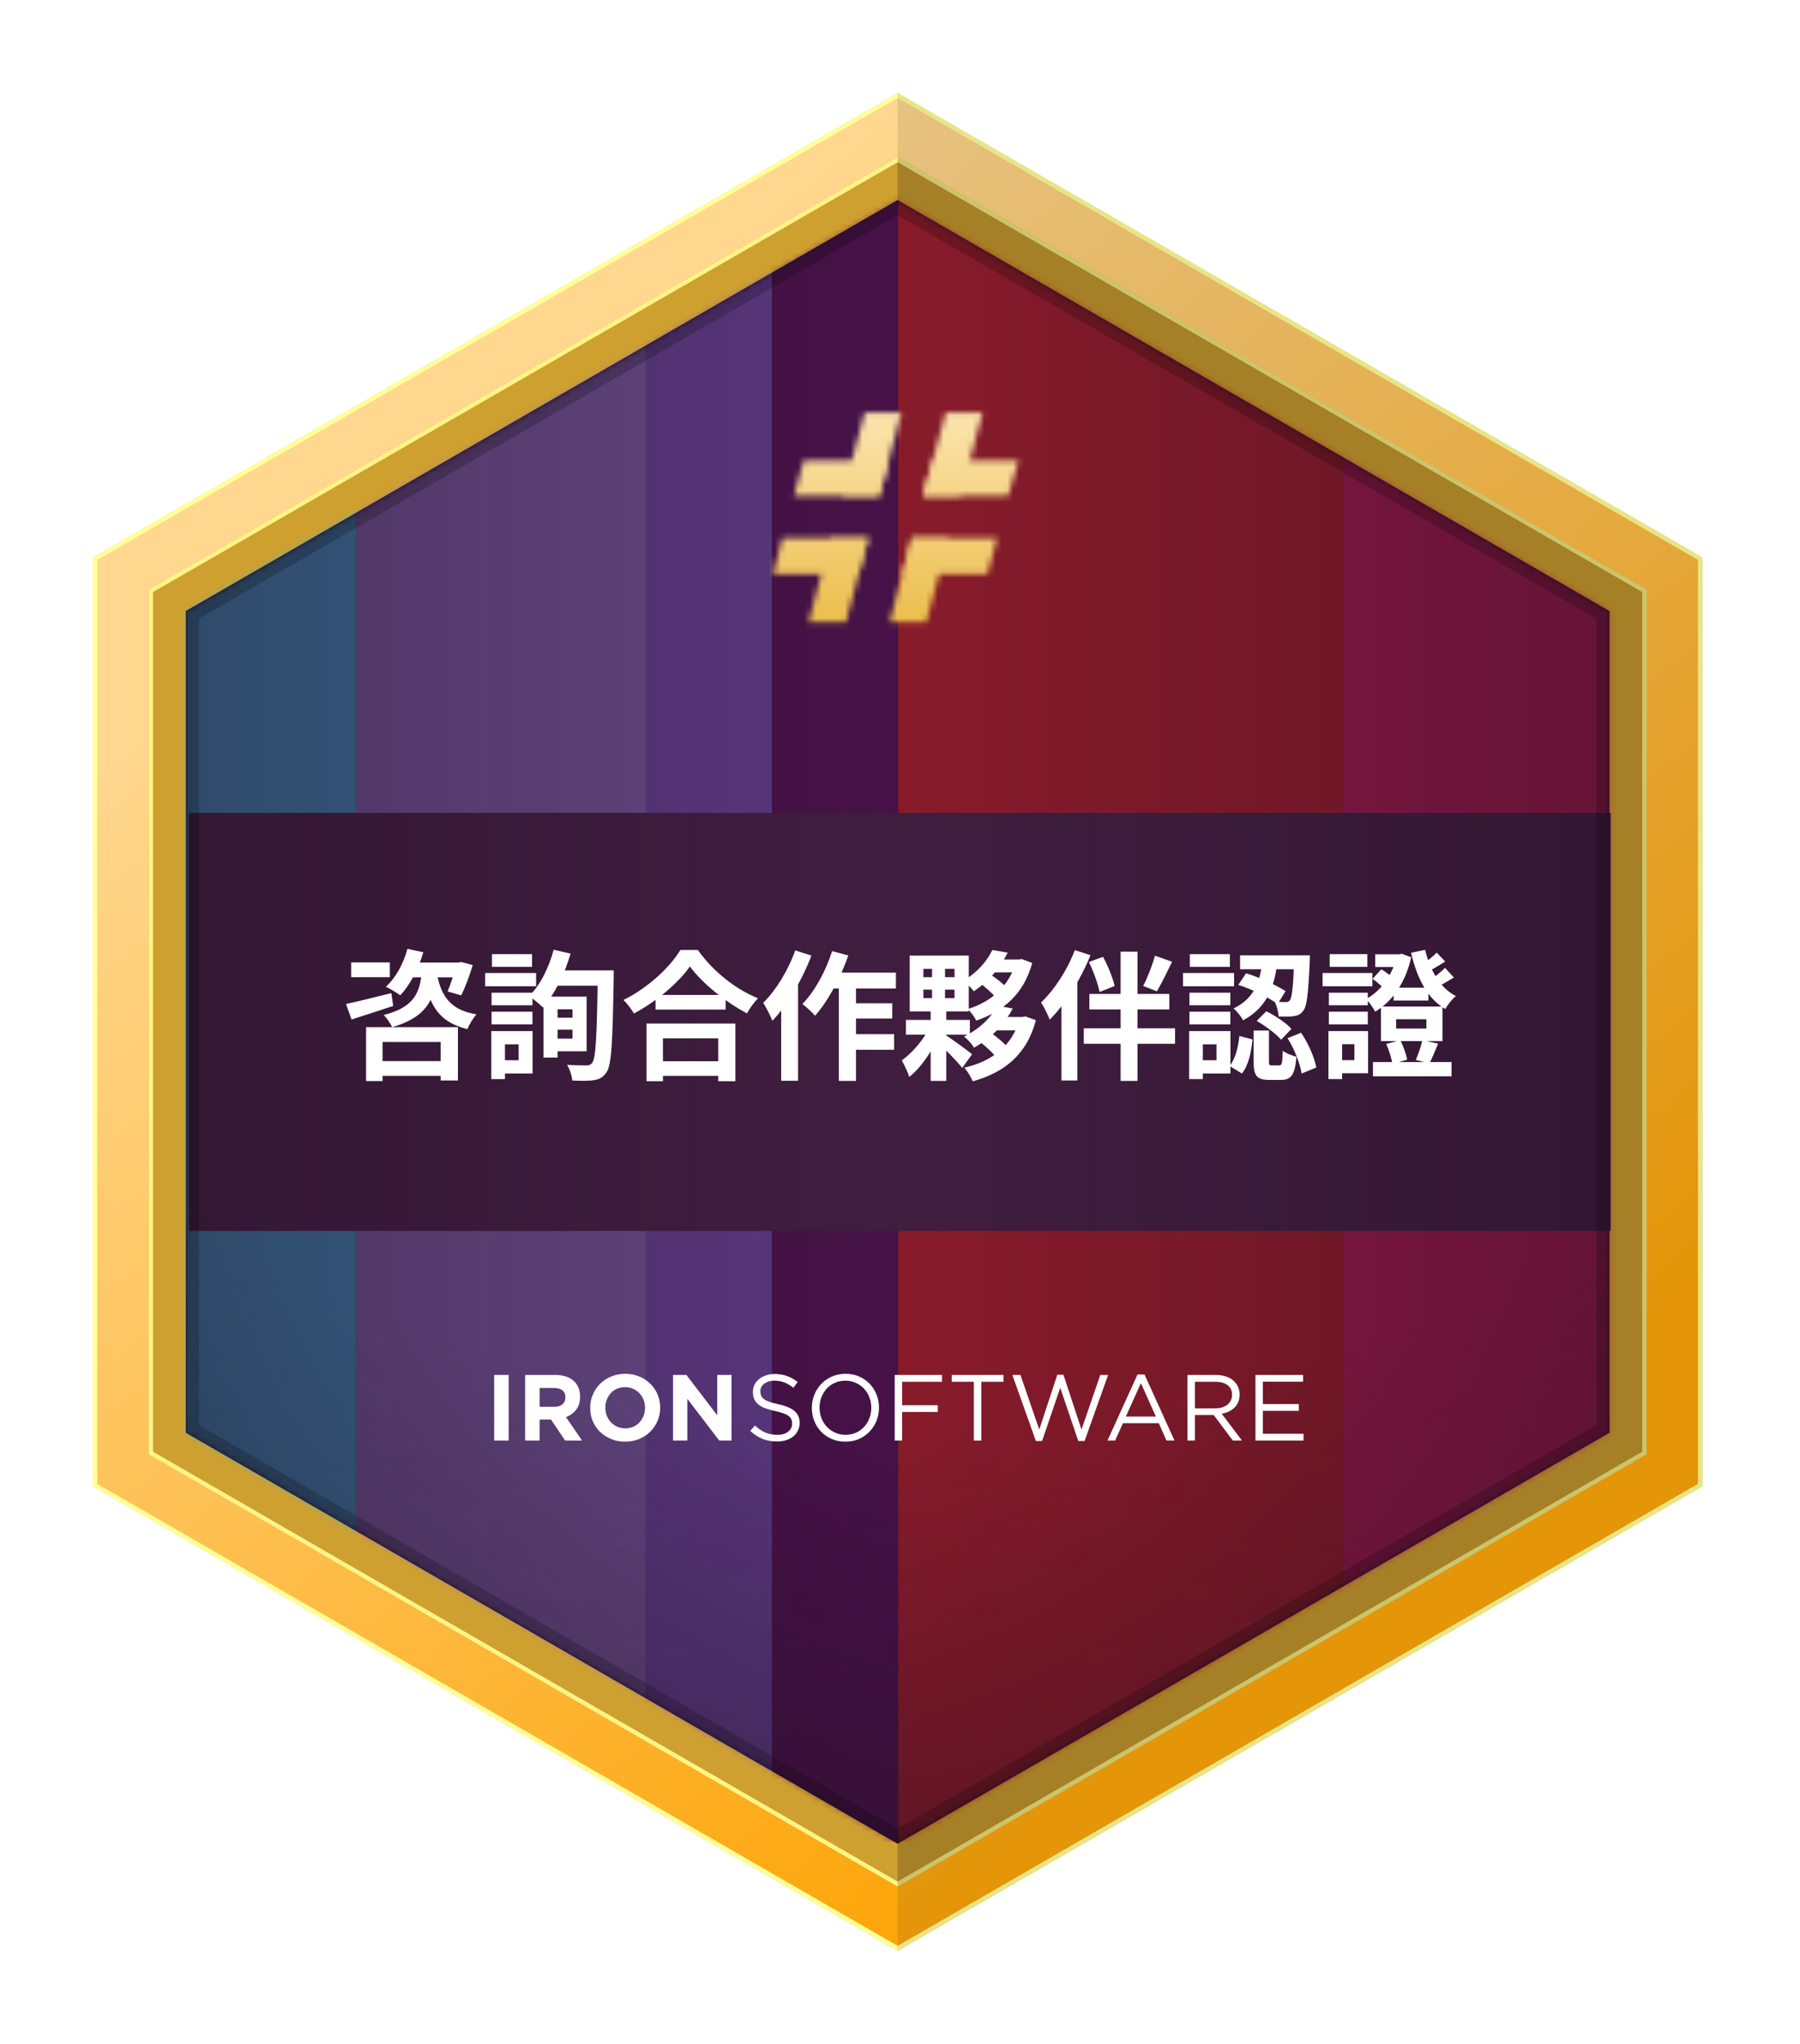 <svg width="310" height="352" viewBox="0 0 310 352" fill="none" xmlns="http://www.w3.org/2000/svg">
<g filter="url(#filter0_d_22136_3527)">
<path d="M285.183 248V88L146.592 8L8 88V248L146.592 328L285.183 248Z" fill="url(#paint0_linear_22136_3527)"/>
<path d="M17.602 242.464V93.536L146.591 19.072L275.58 93.536V242.464L146.591 316.928L17.602 242.464Z" fill="#CEA02F"/>
<path d="M24.004 238.752V97.248L146.592 26.464L269.18 97.248V238.752L146.592 309.536L24.004 238.752Z" fill="#321532"/>
<mask id="mask0_22136_3527" style="mask-type:alpha" maskUnits="userSpaceOnUse" x="24" y="26" width="246" height="284">
<path d="M24.004 238.752V97.248L146.592 26.464L269.18 97.248V238.752L146.592 309.536L24.004 238.752Z" fill="#E6E6E6"/>
</mask>
<g mask="url(#mask0_22136_3527)">
<g opacity="0.6">
<path fill-rule="evenodd" clip-rule="evenodd" d="M283.438 309.22L223.36 309.22L223.359 19.267L283.437 19.267L283.438 309.22Z" fill="#E01D5A"/>
<path fill-rule="evenodd" clip-rule="evenodd" d="M223.363 309.22L146.668 309.22L146.668 19.267L223.363 19.267L223.363 309.22Z" fill="#D62228"/>
<path fill-rule="evenodd" clip-rule="evenodd" d="M146.664 309.22L124.934 309.22L124.934 19.267L146.664 19.267L146.664 309.22Z" fill="#5B105E"/>
<path fill-rule="evenodd" clip-rule="evenodd" d="M124.936 309.22L103.205 309.22L103.205 19.267L124.936 19.267L124.936 309.22Z" fill="#7E57C2"/>
<path fill-rule="evenodd" clip-rule="evenodd" d="M103.207 309.22L53.355 309.22L53.355 19.267L103.207 19.267L103.207 309.22Z" fill="#9574CD"/>
<path fill-rule="evenodd" clip-rule="evenodd" d="M53.353 309.22L-15.672 309.22L-15.672 19.267L53.353 19.267L53.353 309.22Z" fill="#45B3E8"/>
</g>
</g>
<rect x="24.527" y="132" width="244.883" height="72" fill="#431F43"/>
<g opacity="0.5">
<path d="M24.004 238.752V97.248L146.592 26.464L269.18 97.248V238.752L146.592 309.536L24.004 238.752Z" fill="url(#paint1_linear_22136_3527)"/>
<path d="M24.004 238.752V97.248L146.592 26.464L269.18 97.248V238.752L146.592 309.536L24.004 238.752Z" fill="url(#paint2_radial_22136_3527)"/>
</g>
<path opacity="0.2" d="M146.592 308.235L25.131 238.102V97.899L146.592 27.765L268.053 97.899V238.102L146.592 308.235Z" stroke="black" stroke-width="2.254"/>
<path d="M146.591 316.494L17.977 242.247V93.753L146.591 19.506L275.205 93.753V242.247L146.591 316.494Z" stroke="#FFF586" stroke-width="0.751"/>
<g style="mix-blend-mode:overlay">
<path d="M146.592 8.434L284.808 88.217V247.783L146.592 327.566L8.376 247.783V88.217L146.592 8.434Z" stroke="#FFFF98" stroke-width="0.751"/>
</g>
<g style="mix-blend-mode:multiply" opacity="0.2">
<path d="M269.18 97.248V238.752L146.592 309.536V316.928L275.581 242.464V93.536L146.592 19.072V26.464L269.18 97.248Z" fill="black"/>
</g>
<g style="mix-blend-mode:multiply" opacity="0.1">
<path d="M146.592 8V19.072L275.581 93.536V242.464L146.592 316.928V328L285.183 248V88L146.592 8Z" fill="black"/>
</g>
<path d="M56.37 174.75H69.398V177.298H56.37V174.75ZM55.048 168.909H70.865V178.091H67.884V171.457H57.884V178.187H55.048V168.909ZM61.874 157.78H71.417V160.328H61.874V157.78ZM52.476 157.755H59.134V160.303H52.476V157.755ZM62.163 155.424L64.903 156.001C64.062 158.933 62.548 161.698 60.937 163.428C60.36 162.996 59.134 162.275 58.461 161.938C60.144 160.424 61.49 157.972 62.163 155.424ZM51.586 164.919C53.509 164.51 56.514 163.765 59.399 163.044L59.711 165.255C57.211 166.072 54.615 166.938 52.548 167.587L51.586 164.919ZM70.528 157.78H70.961L71.417 157.683L73.412 158.212C72.86 160.063 72.115 162.106 71.417 163.428L69.086 162.755C69.591 161.577 70.216 159.703 70.528 158.188V157.78ZM64.711 158.885H67.451C66.971 163.765 65.793 167.13 59.519 168.909C59.254 168.26 58.605 167.322 58.077 166.818C63.605 165.399 64.35 162.779 64.711 158.885ZM67.115 158.885C67.764 163.332 69.374 165.952 74.062 166.697C73.533 167.274 72.812 168.452 72.499 169.245C67.259 167.971 65.672 164.726 64.879 158.981L67.115 158.885ZM86.898 167.274H91.681V169.342H86.898V167.274ZM87.186 159.126H95.864V161.77H87.186V159.126ZM87.186 163.645H93.027V173.067H87.186V170.88H90.599V165.832H87.186V163.645ZM85.6 163.645H88.027V174.149H85.6V163.645ZM94.95 159.126H97.691C97.691 159.126 97.691 160.111 97.691 160.472C97.498 171.625 97.33 175.447 96.441 176.697C95.816 177.611 95.191 177.899 94.229 178.043C93.34 178.187 91.921 178.163 90.551 178.091C90.503 177.346 90.143 176.144 89.662 175.399C91.104 175.495 92.378 175.495 93.003 175.495C93.436 175.495 93.7 175.423 93.965 175.087C94.638 174.293 94.806 170.135 94.95 159.727V159.126ZM87.354 155.568L90.263 156.241C89.229 159.823 87.475 163.308 85.503 165.52C84.999 164.991 83.797 164.005 83.124 163.549C85.023 161.698 86.537 158.645 87.354 155.568ZM76.658 162.972H83.701V165.135H76.658V162.972ZM76.73 156.337H83.629V158.525H76.73V156.337ZM76.658 166.241H83.701V168.428H76.658V166.241ZM75.552 159.582H84.326V161.866H75.552V159.582ZM77.908 169.582H83.725V176.889H77.908V174.606H81.321V171.866H77.908V169.582ZM76.609 169.582H78.965V177.851H76.609V169.582ZM104.902 163.356H116.969V165.88H104.902V163.356ZM104.613 174.774H117.017V177.298H104.613V174.774ZM103.339 168.284H118.651V178.211H115.695V170.832H106.176V178.211H103.339V168.284ZM110.815 158.453C108.844 161.265 105.142 164.438 101.176 166.553C100.791 165.88 99.998 164.823 99.373 164.222C103.532 162.202 107.402 158.573 109.18 155.616H112.185C114.805 159.318 118.675 162.371 122.545 163.933C121.824 164.654 121.151 165.64 120.646 166.529C116.945 164.582 112.906 161.313 110.815 158.453ZM134.756 159.51H146.294V162.251H133.41L134.756 159.51ZM137.929 164.798H145.669V167.419H137.929V164.798ZM137.905 170.111H145.982V172.803H137.905V170.111ZM136.463 160.424H139.42V178.163H136.463V160.424ZM135.309 155.808L138.098 156.554C136.751 160.448 134.588 164.438 132.377 166.938C131.92 166.409 130.814 165.375 130.189 164.919C132.305 162.755 134.204 159.294 135.309 155.808ZM128.963 155.688L131.752 156.578C130.189 160.664 127.665 165.063 125.021 167.803C124.757 167.082 123.939 165.448 123.435 164.726C125.646 162.539 127.737 159.126 128.963 155.688ZM126.536 162.323L129.42 159.414L129.444 159.438V178.139H126.536V162.323ZM148.025 167.659H159.034V170.207H148.025V167.659ZM152.087 168.957L153.986 169.918C152.761 172.611 150.741 175.808 148.602 177.466C148.338 176.649 147.737 175.399 147.304 174.63C149.155 173.332 151.15 170.928 152.087 168.957ZM154.659 170.159C155.621 170.712 158.698 172.971 159.419 173.572L157.712 175.928C156.775 174.702 154.539 172.466 153.337 171.385L154.659 170.159ZM162.904 155.616L165.548 156.073C164.299 158.549 162.496 160.856 159.707 162.731C159.299 162.154 158.457 161.313 157.856 160.952C160.38 159.462 162.039 157.443 162.904 155.616ZM163.337 157.251H167.688V159.462H161.775L163.337 157.251ZM166.967 157.251H167.471L167.976 157.179L169.779 157.852C168.289 163.284 164.755 166.169 160.14 167.779C159.828 167.154 159.179 166.265 158.674 165.784C162.616 164.606 165.837 161.818 166.967 157.683V157.251ZM160.597 161.193L162.52 159.799C163.529 160.448 164.851 161.481 165.5 162.226L163.457 163.765C162.88 163.044 161.63 161.938 160.597 161.193ZM163.722 165.207L166.414 165.688C165.044 168.308 162.976 170.616 159.755 172.442C159.395 171.817 158.578 170.928 158.025 170.519C160.933 169.101 162.784 167.082 163.722 165.207ZM163.433 167.154H168.217V169.462H161.775L163.433 167.154ZM167.568 167.154H168.096L168.601 167.058L170.404 167.707C168.818 173.716 164.899 176.721 159.539 178.235C159.227 177.514 158.578 176.433 158.073 175.88C162.784 174.822 166.366 172.106 167.568 167.563V167.154ZM160.669 171.361L162.664 169.87C163.746 170.64 165.092 171.769 165.765 172.611L163.65 174.221C163.073 173.404 161.751 172.178 160.669 171.361ZM151.03 162.443V163.909H156.39V162.443H151.03ZM151.03 158.861V160.303H156.39V158.861H151.03ZM148.674 156.578H158.842V166.193H148.674V156.578ZM152.52 157.611H154.756V164.919H154.972V178.163H152.28V164.919H152.52V157.611ZM184.995 155.905H187.903V178.163H184.995V155.905ZM179.61 163.188H193.384V165.856H179.61V163.188ZM178.649 169.101H194.37V171.769H178.649V169.101ZM179.538 157.683L181.966 156.794C182.807 158.356 183.673 160.448 183.961 161.818L181.365 162.851C181.125 161.505 180.332 159.342 179.538 157.683ZM190.908 156.602L193.865 157.635C192.975 159.462 192.014 161.433 191.245 162.731L188.889 161.818C189.61 160.4 190.475 158.212 190.908 156.602ZM177.111 155.64L179.803 156.506C178.168 160.592 175.524 164.895 172.784 167.611C172.543 166.938 171.774 165.351 171.293 164.654C173.577 162.491 175.813 159.078 177.111 155.64ZM174.803 162.299L177.519 159.558L177.543 159.582V178.091H174.803V162.299ZM209.417 157.515H212.013C211.556 161.433 210.499 165.399 206.076 167.731C205.763 167.082 205.018 166.145 204.441 165.688C208.335 163.837 209.056 160.52 209.417 157.515ZM205.259 161.626L206.605 159.63C208.984 160.352 211.797 161.674 213.407 162.707L212.037 164.919C210.475 163.789 207.614 162.371 205.259 161.626ZM214.898 156.53H217.59C217.59 156.53 217.59 157.251 217.566 157.587C217.325 163.068 217.085 165.327 216.436 166.097C215.979 166.697 215.523 166.914 214.825 167.01C214.249 167.106 213.263 167.106 212.205 167.082C212.181 166.289 211.893 165.207 211.508 164.51C212.326 164.582 213.047 164.582 213.407 164.582C213.72 164.606 213.936 164.534 214.128 164.294C214.513 163.837 214.729 162.01 214.898 156.962V156.53ZM207.903 169.486H210.547V174.75C210.547 175.423 210.595 175.495 211.052 175.495C211.268 175.495 212.061 175.495 212.302 175.495C212.758 175.495 212.854 175.207 212.927 172.971C213.431 173.404 214.561 173.813 215.282 174.005C215.018 177.178 214.321 177.995 212.59 177.995C212.157 177.995 211.052 177.995 210.595 177.995C208.359 177.995 207.903 177.202 207.903 174.798V169.486ZM205.451 170.423L207.71 171.024C207.494 173.188 207.037 175.471 205.884 176.889L203.768 175.591C204.754 174.389 205.234 172.394 205.451 170.423ZM208.431 167.827L210.09 166.169C211.628 166.938 213.527 168.188 214.417 169.197L212.638 171.072C211.797 170.087 209.97 168.717 208.431 167.827ZM213.744 170.808L216.075 169.87C217.325 171.697 218.383 174.149 218.696 175.856L216.172 176.889C215.907 175.207 214.922 172.659 213.744 170.808ZM205.571 156.53H216.124V158.933H205.571V156.53ZM196.845 162.972H203.888V165.135H196.845V162.972ZM196.918 156.337H203.816V158.525H196.918V156.337ZM196.845 166.241H203.888V168.428H196.845V166.241ZM195.74 159.582H204.537V161.866H195.74V159.582ZM198.095 169.582H203.912V176.889H198.095V174.606H201.509V171.866H198.095V169.582ZM196.797 169.582H199.153V177.851H196.797V169.582ZM228.839 156.361H233.647V158.549H228.839V156.361ZM232.012 162.106H237.998V164.318H232.012V162.106ZM228.455 174.918H241.988V177.37H228.455V174.918ZM239.44 156.073L240.906 157.611C239.849 158.26 238.815 158.885 238.022 159.318L236.964 158.116C237.709 157.611 238.839 156.674 239.44 156.073ZM240.858 158.693L242.397 160.352C241.315 161.001 240.281 161.626 239.44 162.034L238.358 160.76C239.103 160.255 240.257 159.318 240.858 158.693ZM236.964 171.144L239.68 171.745C239.151 173.019 238.623 174.269 238.19 175.135L235.834 174.558C236.243 173.596 236.748 172.178 236.964 171.144ZM230.738 171.793L233.166 171.168C233.695 172.178 234.176 173.572 234.344 174.51L231.796 175.255C231.676 174.317 231.219 172.875 230.738 171.793ZM232.445 167.539V169.149H237.661V167.539H232.445ZM229.825 165.351H240.425V171.313H229.825V165.351ZM228.383 160.592L229.897 158.933C230.81 159.486 231.892 160.328 232.421 160.952L230.81 162.779C230.33 162.154 229.272 161.193 228.383 160.592ZM232.541 156.361H232.998L233.406 156.265L235.041 156.866C234.08 161.193 231.82 164.462 228.839 166.241C228.503 165.592 227.782 164.558 227.253 164.053C229.777 162.779 231.844 159.871 232.541 156.746V156.361ZM237.445 155.592C238.262 159.054 239.969 162.13 242.733 163.549C242.108 164.053 241.291 165.087 240.906 165.784C237.781 163.933 236.027 160.424 235.017 156.097L237.445 155.592ZM220.859 162.972H227.565V165.135H220.859V162.972ZM221.003 156.337H227.493V158.525H221.003V156.337ZM220.859 166.241H227.565V168.428H220.859V166.241ZM219.777 159.582H228.359V161.866H219.777V159.582ZM222.181 169.582H227.613V176.841H222.181V174.582H225.258V171.842H222.181V169.582ZM220.787 169.582H223.142V177.851H220.787V169.582Z" fill="white"/>
<path d="M77.109 228.804H79.604V240.102H77.109V228.804Z" fill="white"/>
<path d="M87.461 234.291C88.077 234.291 88.547 234.146 88.871 233.856C89.205 233.565 89.373 233.178 89.373 232.694V232.661C89.373 232.123 89.2 231.72 88.854 231.451C88.509 231.182 88.028 231.047 87.412 231.047H84.934V234.291H87.461ZM82.439 228.804H87.623C89.06 228.804 90.161 229.186 90.928 229.95C91.576 230.596 91.9 231.456 91.9 232.532V232.565C91.9 233.479 91.673 234.227 91.22 234.808C90.777 235.378 90.194 235.798 89.47 236.067L92.24 240.102H89.324L86.894 236.486H84.934V240.102H82.439V228.804Z" fill="white"/>
<path d="M99.688 238.004C100.184 238.004 100.643 237.912 101.065 237.729C101.486 237.546 101.842 237.293 102.134 236.971C102.436 236.648 102.669 236.277 102.831 235.857C103.003 235.427 103.09 234.969 103.09 234.485V234.453C103.09 233.969 103.003 233.511 102.831 233.081C102.669 232.651 102.431 232.274 102.118 231.951C101.815 231.628 101.454 231.376 101.032 231.193C100.611 230.999 100.152 230.902 99.655 230.902C99.147 230.902 98.683 230.994 98.262 231.177C97.851 231.359 97.495 231.612 97.193 231.935C96.901 232.258 96.669 232.634 96.496 233.065C96.334 233.484 96.253 233.936 96.253 234.421V234.453C96.253 234.937 96.334 235.394 96.496 235.825C96.669 236.255 96.906 236.632 97.209 236.954C97.522 237.277 97.884 237.535 98.294 237.729C98.716 237.912 99.18 238.004 99.688 238.004ZM99.655 240.295C98.78 240.295 97.976 240.145 97.241 239.843C96.507 239.531 95.869 239.117 95.329 238.601C94.8 238.073 94.384 237.46 94.082 236.761C93.79 236.051 93.644 235.292 93.644 234.485V234.453C93.644 233.646 93.796 232.893 94.098 232.193C94.4 231.483 94.816 230.864 95.346 230.337C95.886 229.799 96.523 229.38 97.257 229.078C98.003 228.766 98.813 228.61 99.688 228.61C100.562 228.61 101.367 228.766 102.102 229.078C102.836 229.38 103.468 229.794 103.997 230.321C104.537 230.838 104.953 231.451 105.245 232.161C105.547 232.86 105.698 233.614 105.698 234.421V234.453C105.698 235.26 105.547 236.018 105.245 236.728C104.942 237.428 104.521 238.047 103.981 238.585C103.452 239.112 102.814 239.531 102.069 239.843C101.335 240.145 100.53 240.295 99.655 240.295Z" fill="white"/>
<path d="M107.912 228.804H110.212L115.526 235.76V228.804H117.989V240.102H115.866L110.374 232.92V240.102H107.912V228.804Z" fill="white"/>
<path d="M122.946 231.628C122.946 231.37 123 231.128 123.108 230.902C123.227 230.676 123.389 230.482 123.595 230.321C123.811 230.16 124.064 230.031 124.356 229.934C124.658 229.837 124.993 229.788 125.36 229.788C125.944 229.788 126.5 229.885 127.029 230.079C127.569 230.273 128.104 230.585 128.633 231.015L129.378 230.031C128.795 229.568 128.19 229.224 127.564 228.998C126.948 228.761 126.225 228.643 125.393 228.643C124.853 228.643 124.356 228.723 123.902 228.885C123.449 229.035 123.054 229.25 122.72 229.53C122.385 229.799 122.126 230.122 121.942 230.499C121.758 230.875 121.667 231.289 121.667 231.741C121.667 232.215 121.742 232.624 121.893 232.968C122.045 233.312 122.277 233.613 122.59 233.872C122.903 234.13 123.297 234.351 123.773 234.533C124.259 234.716 124.826 234.878 125.474 235.018C126.068 235.147 126.554 235.281 126.932 235.421C127.321 235.561 127.623 235.717 127.839 235.889C128.055 236.061 128.207 236.255 128.293 236.47C128.379 236.675 128.423 236.911 128.423 237.18C128.423 237.761 128.19 238.229 127.726 238.584C127.272 238.939 126.662 239.117 125.895 239.117C125.107 239.117 124.41 238.988 123.805 238.73C123.2 238.461 122.601 238.057 122.007 237.519L121.213 238.455C121.893 239.069 122.606 239.526 123.351 239.827C124.108 240.118 124.939 240.263 125.846 240.263C126.408 240.263 126.927 240.188 127.402 240.037C127.877 239.886 128.282 239.671 128.617 239.391C128.963 239.112 129.233 238.773 129.427 238.375C129.621 237.977 129.719 237.535 129.719 237.051C129.719 236.18 129.416 235.496 128.811 235.001C128.217 234.507 127.288 234.119 126.025 233.839C125.398 233.71 124.885 233.576 124.486 233.436C124.086 233.285 123.773 233.124 123.546 232.952C123.319 232.769 123.162 232.57 123.076 232.355C122.99 232.139 122.946 231.897 122.946 231.628Z" fill="white"/>
<path d="M143.387 234.437C143.387 233.651 143.247 232.909 142.966 232.209C142.696 231.499 142.307 230.881 141.799 230.353C141.292 229.815 140.681 229.39 139.968 229.078C139.266 228.766 138.483 228.61 137.619 228.61C136.755 228.61 135.967 228.772 135.254 229.094C134.541 229.406 133.931 229.831 133.423 230.369C132.915 230.907 132.521 231.531 132.24 232.242C131.96 232.941 131.819 233.683 131.819 234.469C131.819 235.254 131.954 236.002 132.224 236.712C132.505 237.412 132.899 238.03 133.407 238.568C133.915 239.096 134.519 239.515 135.221 239.827C135.934 240.139 136.723 240.295 137.587 240.295C138.451 240.295 139.239 240.139 139.952 239.827C140.665 239.504 141.275 239.074 141.783 238.536C142.291 237.998 142.685 237.379 142.966 236.68C143.247 235.97 143.387 235.222 143.387 234.437ZM142.058 234.469C142.058 235.114 141.945 235.722 141.718 236.293C141.502 236.852 141.2 237.342 140.811 237.761C140.422 238.181 139.952 238.514 139.401 238.762C138.861 238.999 138.267 239.117 137.619 239.117C136.971 239.117 136.372 238.993 135.821 238.746C135.281 238.498 134.811 238.165 134.411 237.745C134.012 237.326 133.698 236.831 133.472 236.26C133.256 235.69 133.148 235.082 133.148 234.437C133.148 233.791 133.256 233.188 133.472 232.629C133.698 232.059 134.006 231.564 134.395 231.144C134.784 230.725 135.248 230.396 135.788 230.16C136.339 229.912 136.939 229.788 137.587 229.788C138.235 229.788 138.829 229.912 139.369 230.16C139.92 230.407 140.395 230.741 140.795 231.16C141.194 231.58 141.502 232.075 141.718 232.645C141.945 233.215 142.058 233.823 142.058 234.469Z" fill="white"/>
<path d="M154.236 228.804H146.086V240.102H147.366V235.179H153.507V234.017H147.366V229.982H154.236V228.804Z" fill="white"/>
<path d="M161.012 229.982H164.819V228.804H155.908V229.982H159.716V240.102H161.012V229.982Z" fill="white"/>
<path d="M170.983 238.213L167.743 228.804H166.349L170.4 240.182H171.469L174.596 231.015L177.706 240.182H178.792L182.842 228.804H181.498L178.257 238.213L175.147 228.772H174.093L170.983 238.213Z" fill="white"/>
<path d="M189.105 228.723H187.906L182.738 240.102H184.05L185.395 237.116H191.568L192.896 240.102H194.274L189.105 228.723ZM191.066 235.97H185.897L188.49 230.208L191.066 235.97Z" fill="white"/>
<path d="M205.891 240.102L202.407 235.486C202.85 235.41 203.261 235.281 203.639 235.098C204.017 234.915 204.341 234.689 204.611 234.42C204.892 234.141 205.108 233.818 205.259 233.452C205.41 233.076 205.486 232.65 205.486 232.177C205.486 231.671 205.388 231.214 205.194 230.805C205 230.386 204.724 230.031 204.368 229.74C204.011 229.439 203.579 229.207 203.072 229.046C202.575 228.885 202.013 228.804 201.387 228.804H196.51V240.102H197.79V235.712H201.03L204.319 240.102H205.891ZM204.189 232.225C204.189 232.591 204.114 232.919 203.963 233.21C203.822 233.501 203.622 233.748 203.363 233.952C203.104 234.146 202.796 234.297 202.44 234.404C202.083 234.512 201.694 234.566 201.273 234.566H197.79V229.982H201.289C202.208 229.982 202.92 230.181 203.428 230.579C203.936 230.967 204.189 231.515 204.189 232.225Z" fill="white"/>
<path d="M216.416 228.804H208.218V240.102H216.497V238.939H209.498V234.985H215.687V233.823H209.498V229.966H216.416V228.804Z" fill="white"/>
<mask id="mask1_22136_3527" style="mask-type:alpha" maskUnits="userSpaceOnUse" x="125" y="63" width="43" height="37">
<path d="M167.422 71.318L165.631 77.407H150.945L152.617 71.318H167.422Z" fill="#FDA509"/>
<path d="M141.517 84.69L139.846 90.898H125.16L126.712 84.69H141.517Z" fill="#63C1A0"/>
<path d="M145.099 71.318L143.428 77.407H128.742L130.414 71.318H145.099Z" fill="#FDA509"/>
<path d="M143.424 77.407H137.096L140.916 63.08H147.244L143.424 77.407Z" fill="#E01A59"/>
<path d="M163.724 84.69L162.053 90.898H147.367L149.039 84.69H163.724Z" fill="#63C1A0"/>
<path d="M151.543 99.136H145.215L149.036 84.689H155.363L151.543 99.136Z" fill="#89D3DF"/>
<path d="M157.393 77.407H150.945L154.885 63.08H161.213L157.393 77.407Z" fill="#89D3DF"/>
<path d="M137.703 99.136H131.256L135.076 84.689H141.524L137.703 99.136Z" fill="#E01A59"/>
</mask>
<g mask="url(#mask1_22136_3527)">
<rect x="114.141" y="54.066" width="63.1" height="63.099" fill="url(#paint3_linear_22136_3527)"/>
</g>
</g>
<defs>
<filter id="filter0_d_22136_3527" x="0" y="0" width="309.184" height="352" filterUnits="userSpaceOnUse" color-interpolation-filters="sRGB">
<feFlood flood-opacity="0" result="BackgroundImageFix"/>
<feColorMatrix in="SourceAlpha" type="matrix" values="0 0 0 0 0 0 0 0 0 0 0 0 0 0 0 0 0 0 127 0" result="hardAlpha"/>
<feOffset dx="8" dy="8"/>
<feGaussianBlur stdDeviation="8"/>
<feComposite in2="hardAlpha" operator="out"/>
<feColorMatrix type="matrix" values="0 0 0 0 0.094 0 0 0 0 0.094 0 0 0 0 0.094 0 0 0 0.2 0"/>
<feBlend mode="normal" in2="BackgroundImageFix" result="effect1_dropShadow_22136_3527"/>
<feBlend mode="normal" in="SourceGraphic" in2="effect1_dropShadow_22136_3527" result="shape"/>
</filter>
<linearGradient id="paint0_linear_22136_3527" x1="146.967" y1="328" x2="-10.463" y2="139.441" gradientUnits="userSpaceOnUse">
<stop stop-color="#FDA509"/>
<stop offset="1" stop-color="#FFD78F"/>
</linearGradient>
<linearGradient id="paint1_linear_22136_3527" x1="-16.188" y1="159.025" x2="302.144" y2="159.025" gradientUnits="userSpaceOnUse">
<stop stop-color="#1B0C1C"/>
<stop offset="0.51" stop-color="#1B0C1C" stop-opacity="0.2"/>
<stop offset="1" stop-color="#1B0C1C"/>
</linearGradient>
<radialGradient id="paint2_radial_22136_3527" cx="0" cy="0" r="1" gradientUnits="userSpaceOnUse" gradientTransform="translate(146.592 26.779) rotate(90) scale(298.967 298.967)">
<stop offset="0.703" stop-color="#1B0C1C" stop-opacity="0"/>
<stop offset="1" stop-color="#1B0C1C"/>
</radialGradient>
<linearGradient id="paint3_linear_22136_3527" x1="145.691" y1="117.164" x2="145.691" y2="54.066" gradientUnits="userSpaceOnUse">
<stop stop-color="#E4AB1E"/>
<stop offset="1" stop-color="#FFEEC5"/>
</linearGradient>
</defs>
</svg>
